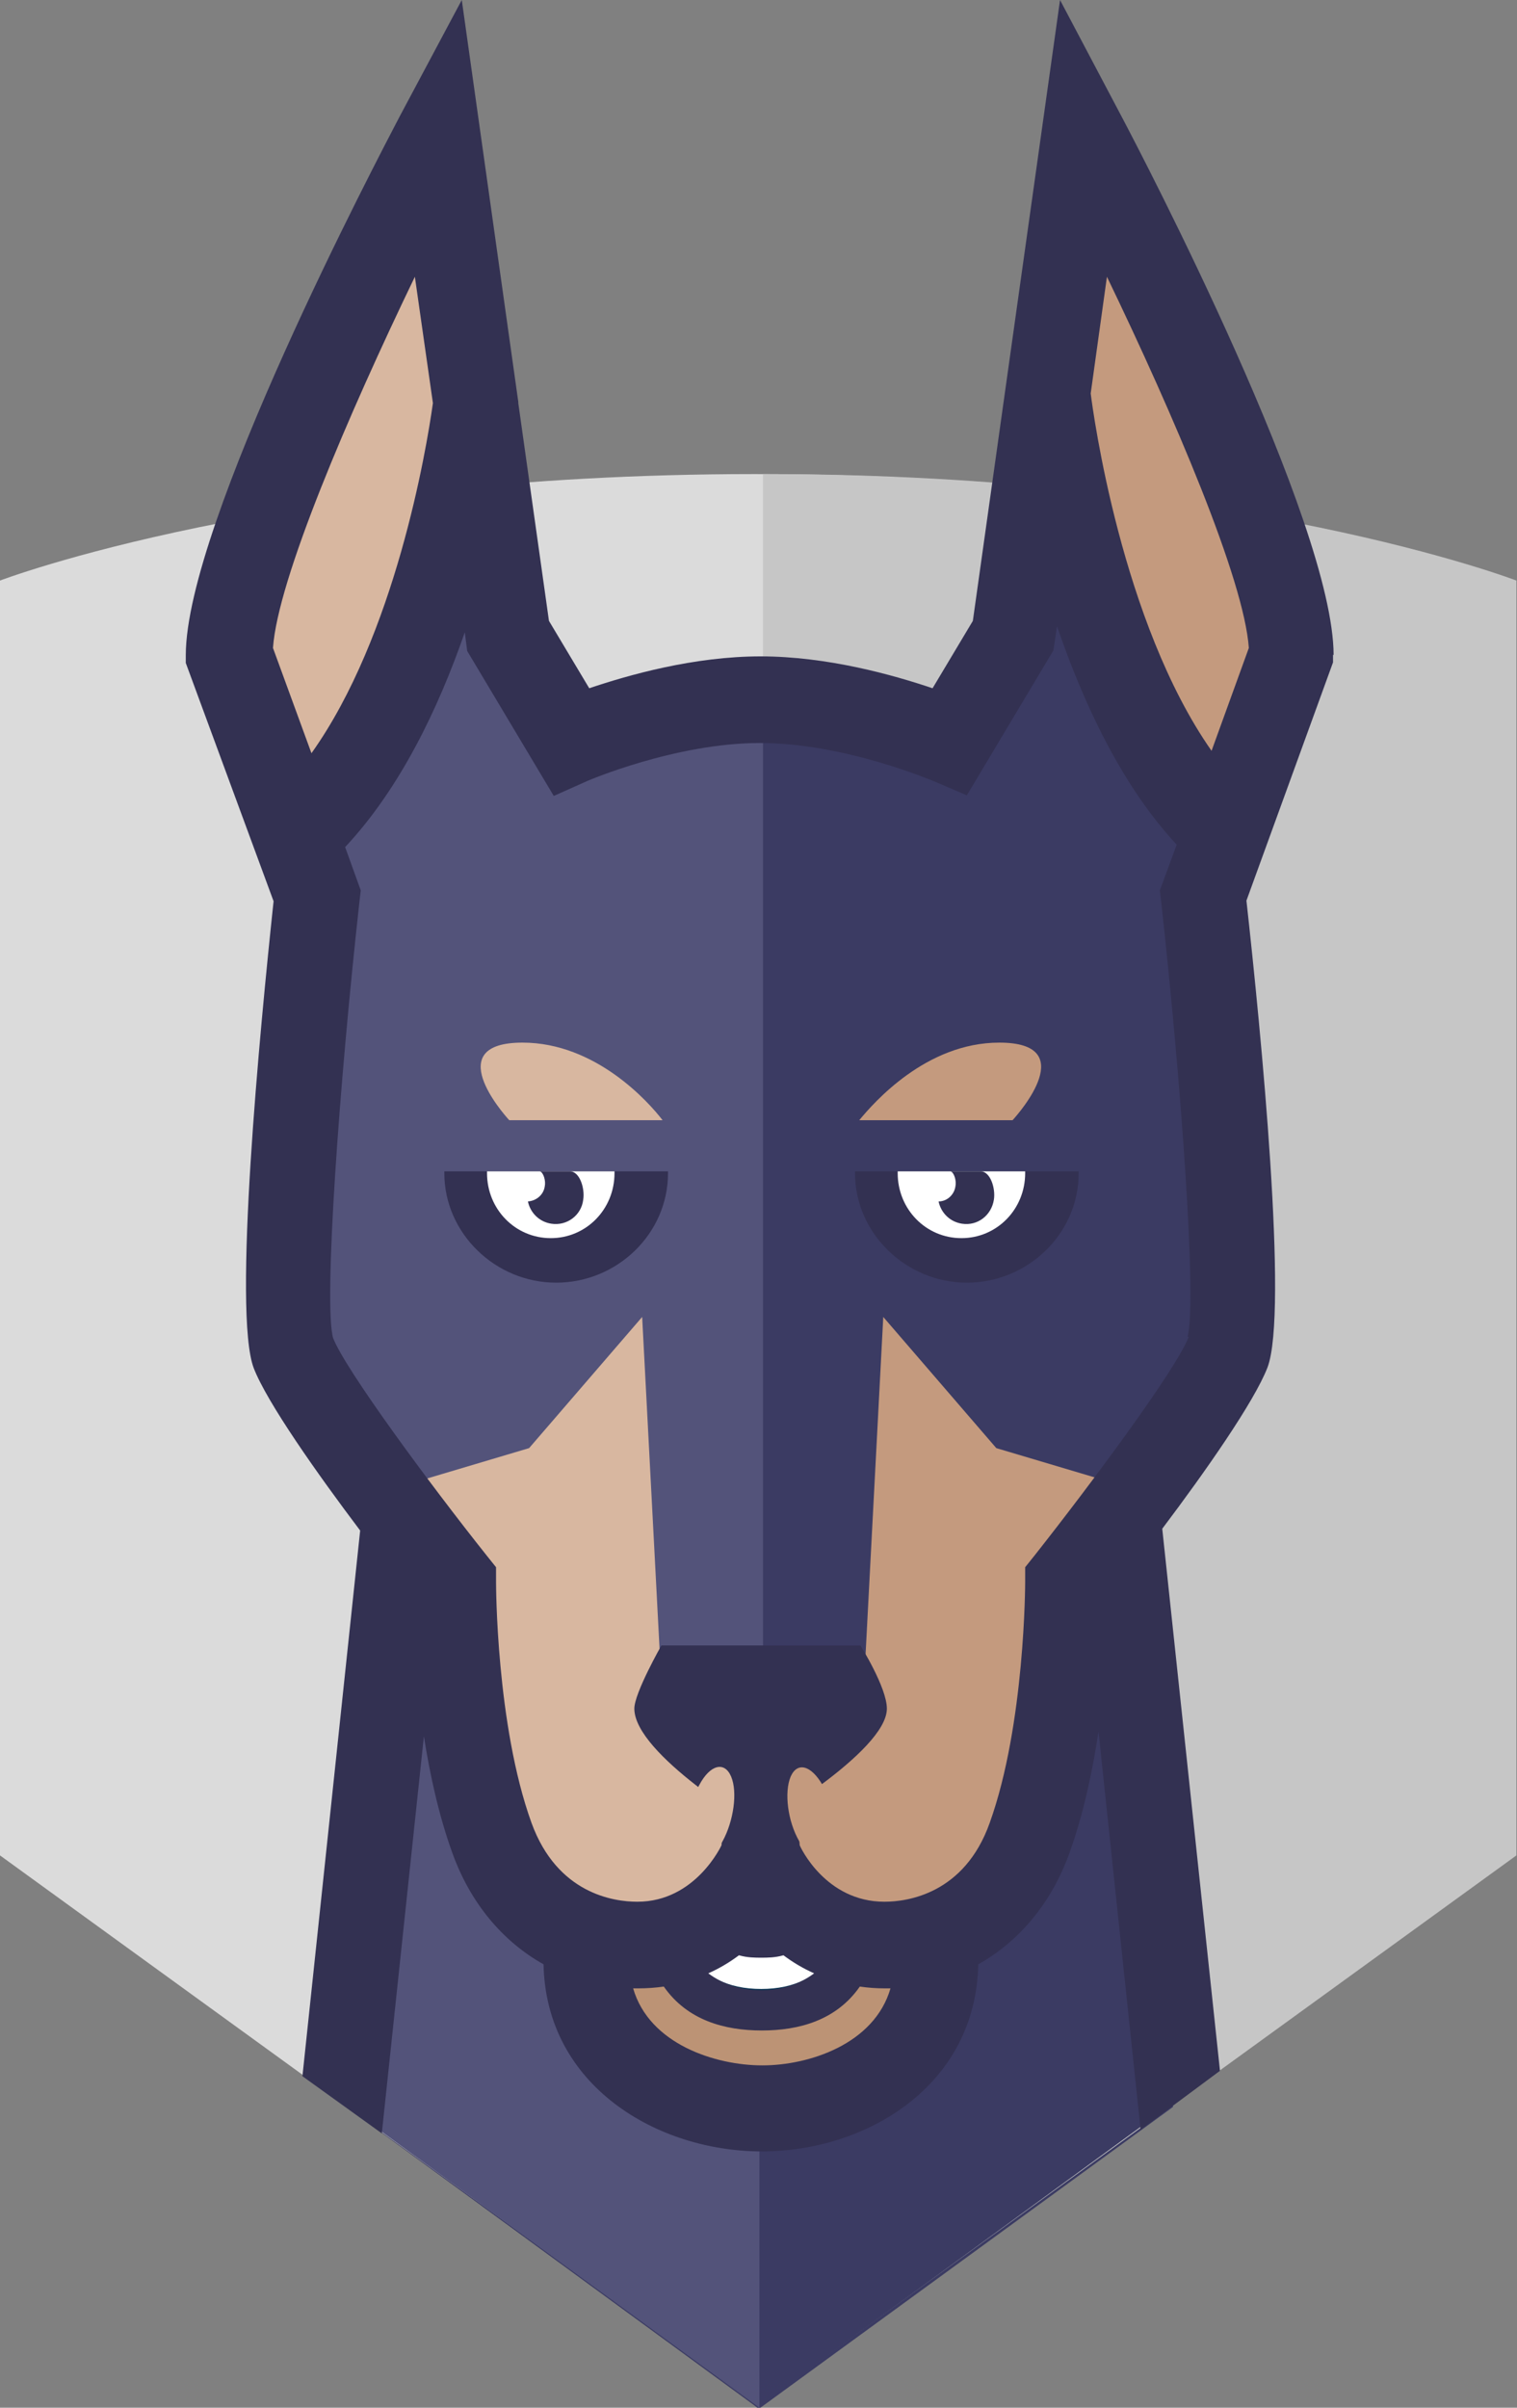 <?xml version="1.0" encoding="UTF-8"?><svg id="Layer_1" xmlns="http://www.w3.org/2000/svg" viewBox="0 0 25.23 40.02"><rect x="0" y="0" width="25.23" height="40.02" fill="#808080" stroke="none"/><defs><style>.cls-1{fill:#fff;}.cls-2{fill:#333152;}.cls-3{fill:#d8b7a0;}.cls-4{fill:#bc9375;}.cls-5{fill:#c49a7e;}.cls-6{fill:#dbdbdb;}.cls-7{fill:#c6c6c6;}.cls-8{fill:#073251;}.cls-9{fill:#53537a;}.cls-10{fill:#3b3b63;}</style></defs><path class="cls-10" d="M18.45,25.4h-5.82V15.43l-5.91,9.68-.92,9.94,6.73,4.92,.09,.07,6.89-5.02-1.07-9.61Z"/><path class="cls-6" d="M12.53,39.92L0,30.84V9.65s4.63-1.77,12.55-1.77,12.51,1.77,12.51,1.77V30.84l-12.53,9.08h0Z"/><path class="cls-7" d="M12.71,7.88h-.02V39.92h0l12.53-9.08V9.65s-4.6-1.77-12.51-1.77"/><path class="cls-10" d="M19.48,34.98l-1.06-9.59h-5.82v14.61l6.88-5.02Z"/><path class="cls-9" d="M5.81,35.04l6.82,4.98V15.43l-5.91,9.68-.92,9.94Z"/><path class="cls-4" d="M15.57,32.21c0,1.64-1.51,2.46-2.9,2.46s-2.93-.81-2.93-2.46"/><path class="cls-8" d="M14.72,31.28c0,1.93-1.02,2.44-2.06,2.44s-2.06-.52-2.06-2.44"/><path class="cls-1" d="M12.66,33.06c-1.11,0-1.65-.83-1.65-2.54h.53c0,2,.76,2,1.12,2s1.12,0,1.12-2h.53c0,1.71-.54,2.54-1.65,2.54"/><path class="cls-5" d="M21.49,10.87c0-2.08-3.46-8.62-3.46-8.62l-1.17,8.3-1.05,1.75-3.15,.13v0l-3.16-.13-1.05-1.75L7.29,2.25s-3.46,6.54-3.46,8.62l1.46,4s-.74,6.71-.4,7.59c.34,.88,2.67,3.82,2.67,3.82,0,0,0,2.47,.63,4.25,.46,1.27,1.46,1.78,2.42,1.78,1.47,0,2.05-1.37,2.05-1.37,0,0,.59,1.37,2.06,1.37,.96,0,1.96-.51,2.42-1.78,.64-1.78,.63-4.25,.63-4.25,0,0,2.33-2.94,2.67-3.82,.34-.88-.4-7.59-.4-7.59l1.46-4h0Z"/><path class="cls-3" d="M12.66,12.44h0l-3.15-.14-1.05-1.75L7.29,2.25s-3.46,6.54-3.46,8.62l1.46,4s-.74,6.71-.4,7.59c.34,.88,2.67,3.82,2.67,3.82,0,0,0,2.47,.63,4.25,.46,1.27,1.46,1.78,2.42,1.78,1.47,0,2.05-1.37,2.05-1.37h0V12.44h0Z"/><path class="cls-10" d="M20.06,15.26c-.27-.57,.11-1.92,.11-1.92-2.18-2.28-2.73-7.02-2.73-7.02-.41,1.49-1.29,5.9-1.29,5.9,0,0-1.63-.62-3.48-.62h-.01c-.1,0-.2,0-.3,0V30.21l.14,.21v-.1h.09v0h.17v0h.09v.1l1.51-2.24,.33-6.29,1.88,2.18,2.42,.72,.91-.65c.38-.55,.51-1.01,.61-1.26,.34-.88-.42-7.61-.42-7.61"/><path class="cls-9" d="M12.67,11.61h0c-1.85,0-3.48,.62-3.48,.62,0,0-.89-4.41-1.29-5.9,0,0-.55,4.74-2.73,7.02,0,0,.38,1.35,.11,1.92,0,0-.75,6.73-.42,7.61,.09,.24,.22,.71,.61,1.26l.91,.65,2.42-.72,1.88-2.18,.33,6.29,1.51,2.24v-.1h.09v0h.08V11.61h0Z"/><path class="cls-2" d="M17.05,19.47h-2.83v.03c0,1,.85,1.82,1.86,1.82s1.86-.81,1.86-1.82v-.03h-.88Z"/><path class="cls-1" d="M14.93,19.47v.03c0,.6,.47,1.08,1.06,1.08s1.06-.48,1.06-1.08v-.03h-2.12Z"/><path class="cls-2" d="M16.32,19.47h-.51c.06,.02,.1,.16,.08,.25-.02,.14-.14,.25-.28,.25,.04,.19,.19,.34,.39,.37,.26,.04,.49-.14,.53-.4,.03-.19-.06-.47-.22-.47m-6.09,0h-2.83v.03c0,1,.85,1.82,1.86,1.82s1.86-.81,1.86-1.82v-.03h-.88Z"/><path class="cls-1" d="M8.1,19.47v.03c0,.6,.47,1.08,1.06,1.08s1.06-.48,1.06-1.08v-.03h-2.12Z"/><path class="cls-2" d="M9.49,19.47h-.51c.06,.02,.1,.16,.08,.25-.02,.14-.14,.24-.28,.25,.04,.19,.19,.34,.39,.37,.26,.04,.5-.14,.53-.4,.03-.19-.06-.47-.22-.47"/><path class="cls-5" d="M16.84,18.62c.12-.13,1.13-1.29-.22-1.29-1.22,0-2.09,1-2.33,1.29h2.55Z"/><path class="cls-3" d="M11.02,18.62c-.23-.3-1.11-1.29-2.33-1.29-1.35,0-.34,1.16-.22,1.29h2.55Z"/><path class="cls-9" d="M6.74,19.46h5.16v-.49H6.74v.49Z"/><path class="cls-2" d="M20.15,12.48c-1.5-2.14-1.97-5.62-2.01-5.94l.27-1.94c1.11,2.3,2.28,5.03,2.36,6.17l-.62,1.71Zm-.38,9.74c-.2,.53-1.62,2.44-2.56,3.63l-.16,.2v.25s0,2.36-.59,4c-.42,1.18-1.37,1.31-1.75,1.31-.98,0-1.4-.91-1.41-.94l-.06-.85h-1.19l-.05,.85s-.43,.94-1.4,.94c-.39,0-1.33-.13-1.76-1.31-.59-1.63-.59-3.98-.59-4v-.25l-.16-.2c-.94-1.18-2.35-3.09-2.55-3.61-.16-.56,.1-4.21,.44-7.27l.02-.17-.26-.72c.91-.97,1.55-2.3,1.99-3.57l.04,.31,1.44,2.41,.56-.25s1.46-.63,2.87-.63,2.87,.63,2.88,.63l.56,.24,1.44-2.41,.06-.4c.44,1.28,1.07,2.64,1.99,3.63l-.28,.76,.02,.17c.34,3.06,.6,6.7,.44,7.25Zm-7.99,10.58c.18-.08,.35-.18,.51-.3,.14,.04,.27,.04,.37,.04s.23,0,.37-.04c.16,.12,.33,.22,.51,.3-.24,.18-.53,.28-.88,.28s-.64-.1-.88-.28Zm.9,1.53c-.78,0-1.88-.35-2.15-1.28,.03,0,.06,0,.08,0,.15,0,.29-.01,.43-.03,.39,.56,1.01,.73,1.63,.73s1.24-.17,1.63-.73c.14,.02,.27,.03,.42,.03,.03,0,.06,0,.09,0-.27,.93-1.36,1.28-2.13,1.28h0ZM4.54,10.77c.08-1.14,1.25-3.87,2.36-6.17l.3,2.1c-.11,.79-.63,3.87-2.02,5.82l-.64-1.75Zm17.64,.12c0-2.2-3.17-8.28-3.53-8.96L17.63,0l-1.45,10.32-.67,1.12c-.65-.22-1.75-.53-2.86-.53s-2.2,.31-2.85,.53l-.67-1.12-.51-3.62v-.02h0L7.68,0l-1.03,1.93c-.36,.69-3.56,6.77-3.56,8.96v.13l1.46,3.96c-.23,2.16-.68,6.84-.33,7.76,.22,.57,1.06,1.76,1.77,2.7l-.96,9.07,1.32,.95,.7-6.6c.1,.64,.25,1.32,.47,1.93,.3,.84,.84,1.48,1.52,1.86,.04,2.02,1.89,3.11,3.63,3.11s3.56-1.09,3.6-3.11c.68-.38,1.22-1.02,1.52-1.86,.23-.64,.38-1.35,.48-2.01l.7,6.62,1.32-.98-.96-9.01c.71-.94,1.53-2.11,1.75-2.68,.35-.92-.11-5.6-.35-7.76l1.44-3.96v-.13h0Z"/><path class="cls-2" d="M14.32,27.35h-3.32s-.45,.79-.45,1.05c0,.76,2.04,1.97,2.04,1.97,0,0,2.16-1.25,2.16-1.97,0-.35-.44-1.05-.44-1.05"/><path class="cls-5" d="M13.68,29.67c-.19-.33-.42-.39-.53-.14-.11,.26-.05,.74,.14,1.07,.19,.33,.42,.39,.53,.14,.11-.26,.05-.74-.14-1.07"/><path class="cls-3" d="M11.63,29.67c-.19,.33-.25,.81-.14,1.07,.11,.26,.35,.2,.53-.14,.18-.33,.25-.81,.14-1.07-.11-.26-.35-.2-.53,.14"/></svg>